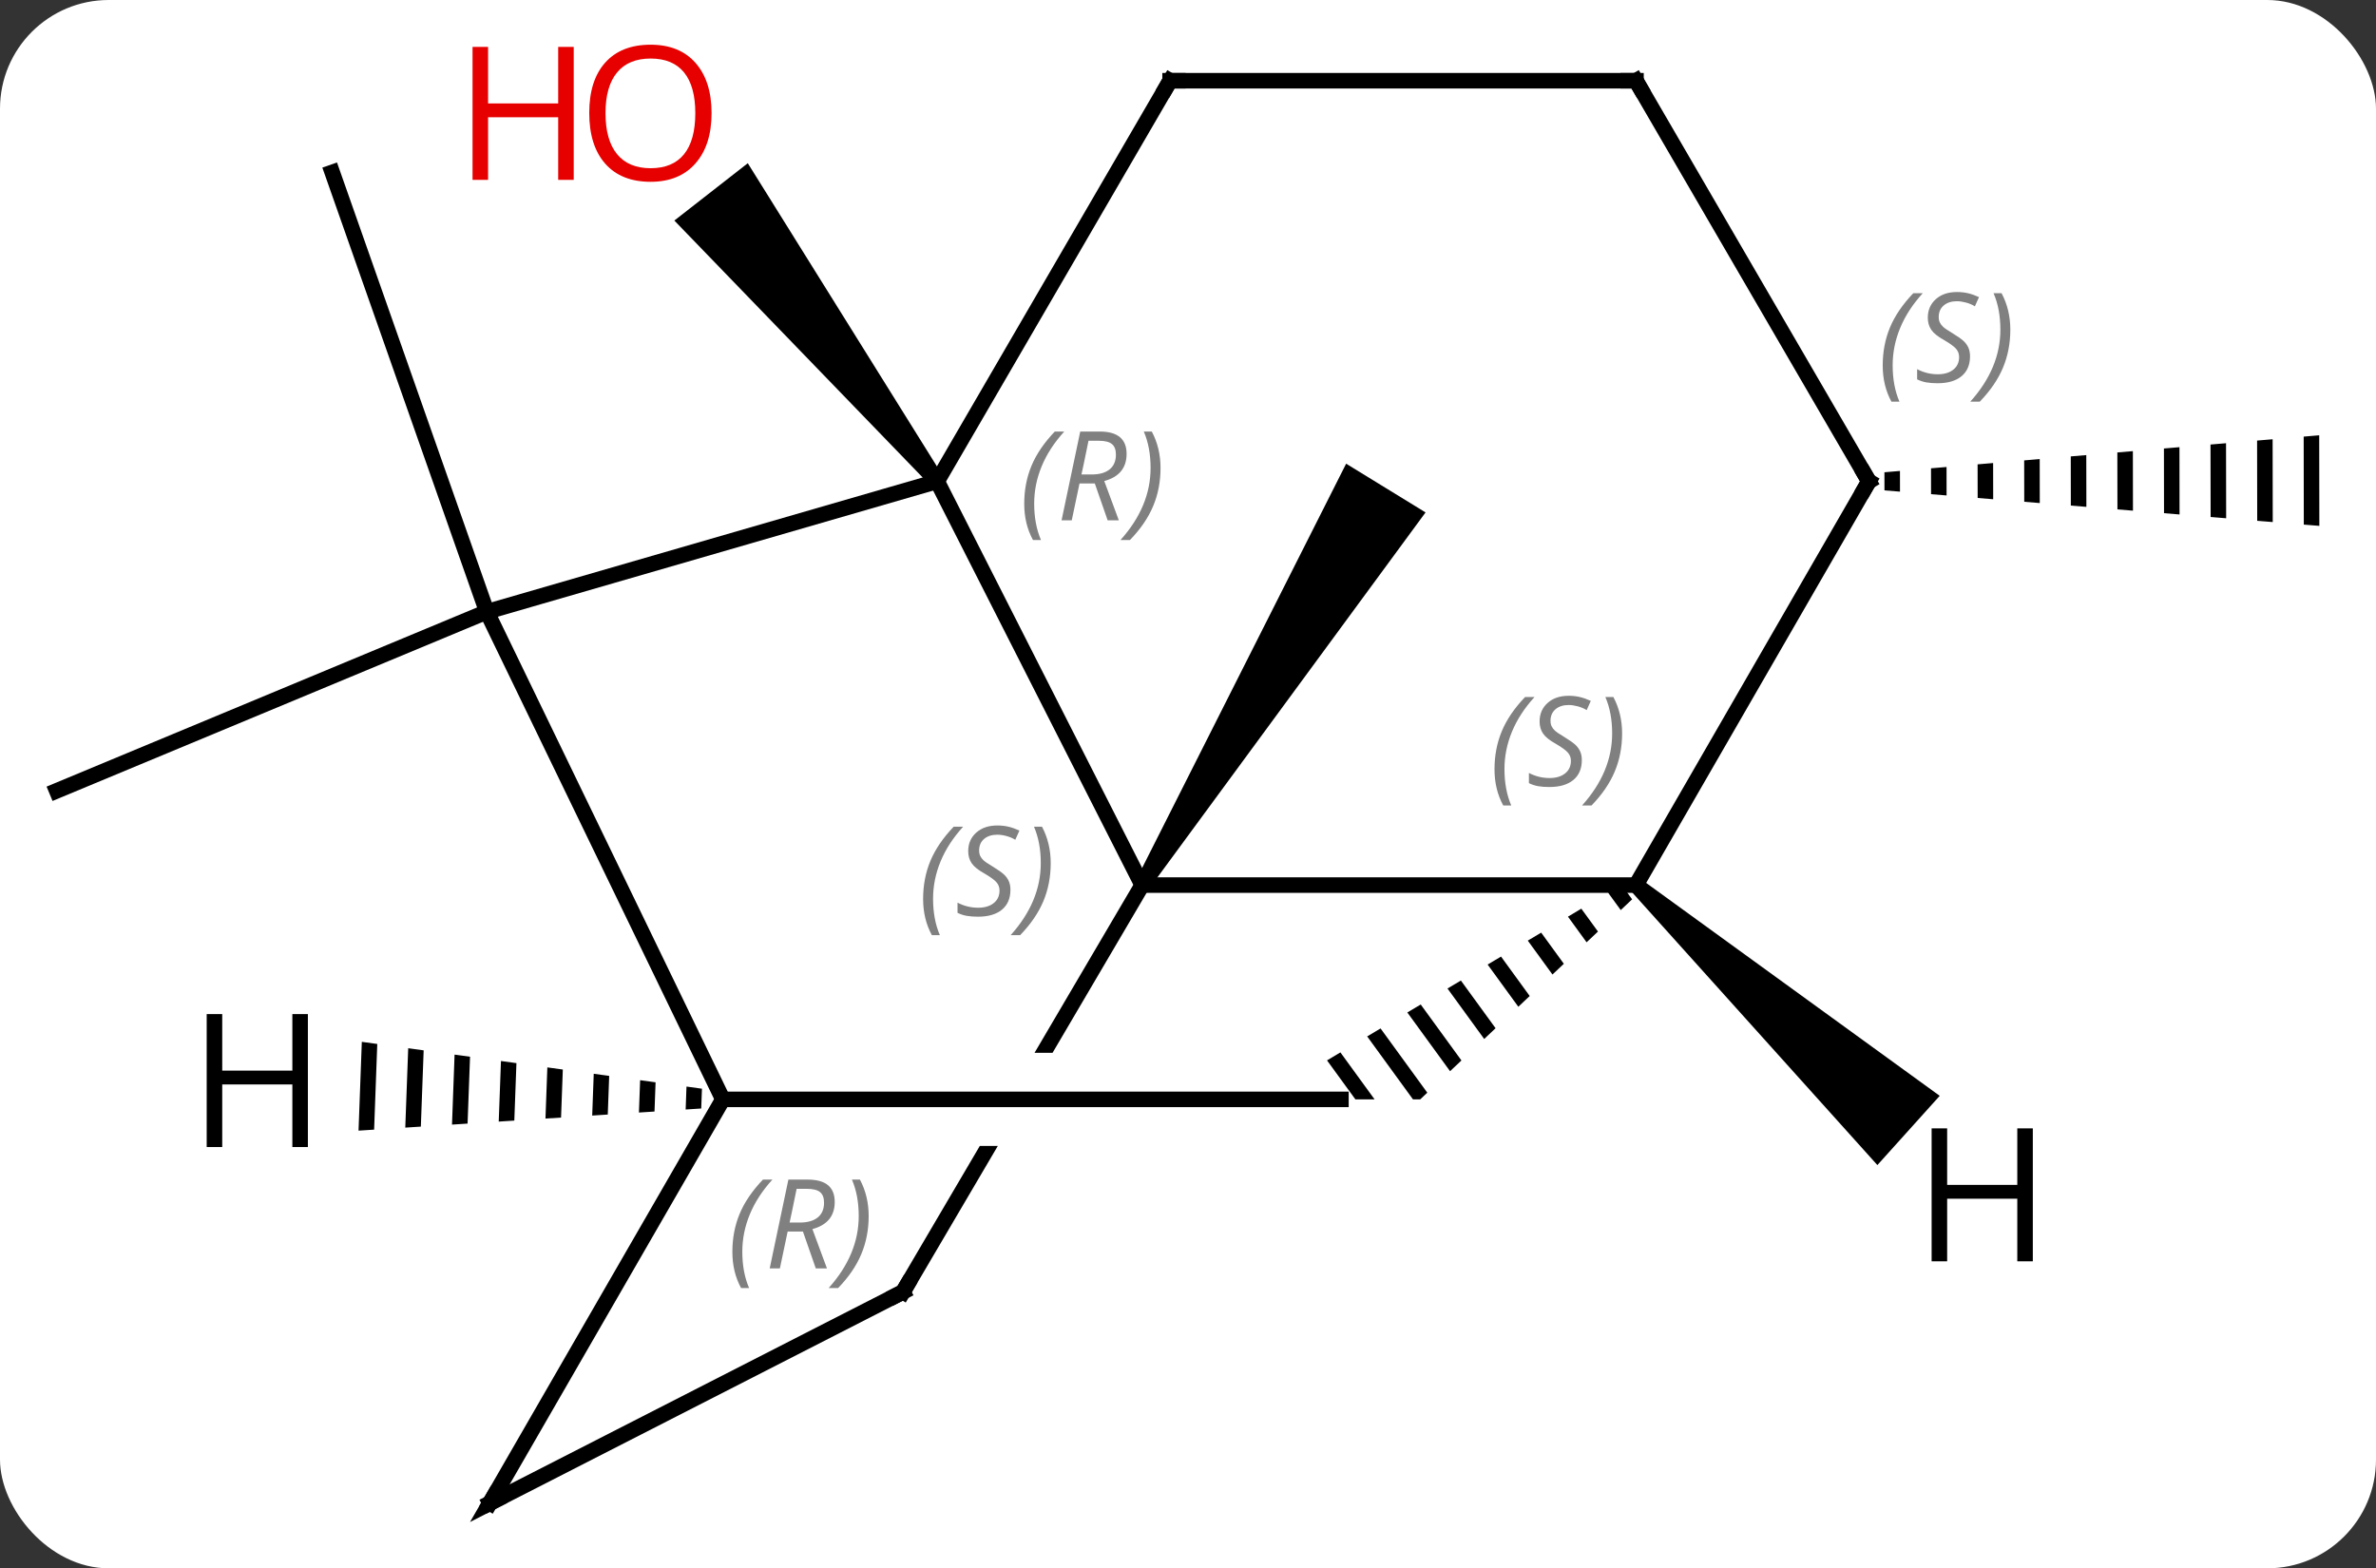 <svg width="153" viewBox="0 0 153 101" style="fill-opacity:1; color-rendering:auto; color-interpolation:auto; text-rendering:auto; stroke:black; stroke-linecap:square; stroke-miterlimit:10; shape-rendering:auto; stroke-opacity:1; fill:black; stroke-dasharray:none; font-weight:normal; stroke-width:1; font-family:'Open Sans'; font-style:normal; stroke-linejoin:miter; font-size:12; stroke-dashoffset:0; image-rendering:auto;" height="101" class="cas-substance-image" xmlns:xlink="http://www.w3.org/1999/xlink" xmlns="http://www.w3.org/2000/svg"><rect x="0" y="0" width="153" height="101" fill="#333333" stroke="none"/><svg class="cas-substance-single-component"><rect y="0" x="0" width="153" stroke="none" ry="7" rx="7" height="101" fill="white" class="cas-substance-group"/><svg y="0" x="0" width="153" viewBox="0 0 153 101" style="fill:black;" height="101" class="cas-substance-single-component-image"><svg><g><clipPath id="clipPath_306f536ab4414de49a59214d11d840ab1" clipPathUnits="userSpaceOnUse"><path d="M-18.795 -7.367 L-33 16.8 L13.098 16.8 L13.098 17.31 L15.689 12.902 L-18.795 -7.367 ZM-34.203 18.847 L-37.994 25.297 L-3.51 45.566 L9.871 22.8 L-34.203 22.8 L-34.203 18.847 Z"/></clipPath><g transform="translate(77,51)" style="text-rendering:geometricPrecision; color-rendering:optimizeQuality; color-interpolation:linearRGB; stroke-linecap:butt; image-rendering:optimizeQuality;"><path style="stroke:none;" d="M-3.027 6.261 L-3.879 5.739 L9.683 -21.138 L14.797 -18 Z"/><path style="stroke:none;" d="M-16.259 -20.309 L-17.047 -19.693 L-33.576 -36.796 L-28.847 -40.489 Z"/><line y2="-11.601" y1="-39.9" x2="-45.651" x1="-55.605" style="fill:none;"/><line y2="-11.601" y1="-0.072" x2="-45.651" x1="-73.347" style="fill:none;"/><path style="stroke:none;" d="M45.346 -20.671 L44.346 -20.586 L44.346 -20.586 L44.348 -19.419 L45.348 -19.338 L45.346 -20.671 ZM48.346 -20.926 L47.346 -20.841 L47.346 -20.841 L47.348 -19.174 L48.348 -19.093 L48.346 -20.926 ZM51.345 -21.181 L50.345 -21.096 L50.345 -21.096 L50.349 -18.93 L51.349 -18.848 L51.349 -18.848 L51.345 -21.181 ZM54.345 -21.436 L53.345 -21.351 L53.345 -21.351 L53.349 -18.685 L54.349 -18.603 L54.349 -18.603 L54.345 -21.436 ZM57.344 -21.692 L56.345 -21.607 L56.345 -21.607 L56.349 -18.44 L57.35 -18.358 L57.35 -18.358 L57.344 -21.692 ZM60.344 -21.947 L59.344 -21.862 L59.344 -21.862 L59.35 -18.195 L60.35 -18.113 L60.35 -18.113 L60.344 -21.947 ZM63.344 -22.202 L62.344 -22.117 L62.344 -22.117 L62.35 -17.95 L63.35 -17.868 L63.35 -17.868 L63.344 -22.202 ZM66.343 -22.457 L65.343 -22.372 L65.343 -22.372 L65.351 -17.705 L66.351 -17.623 L66.351 -17.623 L66.343 -22.457 ZM69.343 -22.712 L68.343 -22.627 L68.343 -22.627 L68.351 -17.46 L69.351 -17.379 L69.351 -17.379 L69.343 -22.712 ZM72.343 -22.967 L71.343 -22.882 L71.351 -17.215 L71.351 -17.215 L72.352 -17.134 L72.352 -17.134 L72.343 -22.967 Z"/><line y2="-20.001" y1="6" x2="-16.653" x1="-3.453" style="fill:none;"/><line y2="6" y1="6" x2="28.347" x1="-3.453" style="fill:none;"/><line y2="32.199" y1="6" x2="-18.852" x1="-3.453" style="fill:none; clip-path:url(#clipPath_306f536ab4414de49a59214d11d840ab1);"/><line y2="-11.601" y1="-20.001" x2="-45.651" x1="-16.653" style="fill:none;"/><line y2="-45.801" y1="-20.001" x2="-1.653" x1="-16.653" style="fill:none;"/><path style="stroke:none;" d="M27.414 5.977 L26.552 6.491 L27.366 7.609 L28.098 6.917 L27.414 5.977 ZM24.828 7.519 L23.967 8.033 L25.167 9.684 L25.9 8.992 L24.828 7.519 ZM22.243 9.062 L21.381 9.576 L21.381 9.576 L22.969 11.759 L23.702 11.068 L22.243 9.062 ZM19.657 10.604 L18.795 11.118 L20.771 13.835 L20.771 13.835 L21.504 13.143 L19.657 10.604 ZM17.072 12.147 L16.21 12.661 L18.573 15.91 L19.306 15.218 L17.072 12.147 ZM14.486 13.69 L13.624 14.204 L13.624 14.204 L16.375 17.985 L16.375 17.985 L17.108 17.294 L14.486 13.69 ZM9.314 16.775 L8.453 17.289 L8.453 17.289 L10.279 19.8 L11.515 19.8 L9.314 16.775 ZM11.9 15.232 L11.038 15.746 L13.987 19.8 L14.453 19.8 L14.453 19.8 L14.909 19.369 L14.909 19.369 L11.9 15.232 Z"/><line y2="-20.001" y1="6" x2="43.347" x1="28.347" style="fill:none;"/><line y2="45.801" y1="32.199" x2="-45.453" x1="-18.852" style="fill:none;"/><line y2="19.8" y1="-11.601" x2="-30.453" x1="-45.651" style="fill:none;"/><line y2="-45.801" y1="-45.801" x2="28.347" x1="-1.653" style="fill:none;"/><line y2="19.8" y1="19.8" x2="-30.453" x1="9.348" style="fill:none;"/><line y2="-45.801" y1="-20.001" x2="28.347" x1="43.347" style="fill:none;"/><line y2="19.8" y1="45.801" x2="-30.453" x1="-45.453" style="fill:none;"/><path style="stroke:none;" d="M28.012 6.372 L28.681 5.628 L47.906 19.572 L43.892 24.031 Z"/><path style="stroke:none;" d="M-32.794 18.975 L-32.848 20.453 L-32.848 20.453 L-31.845 20.388 L-31.845 20.388 L-31.798 19.113 L-31.798 19.113 L-32.794 18.975 ZM-35.78 18.564 L-35.857 20.648 L-35.857 20.648 L-34.854 20.583 L-34.854 20.583 L-34.785 18.701 L-35.78 18.564 ZM-38.767 18.152 L-38.866 20.842 L-38.866 20.842 L-37.863 20.777 L-37.772 18.289 L-37.772 18.289 L-38.767 18.152 ZM-41.754 17.741 L-41.875 21.036 L-41.875 21.036 L-40.872 20.971 L-40.872 20.971 L-40.758 17.878 L-40.758 17.878 L-41.754 17.741 ZM-44.741 17.329 L-44.885 21.231 L-44.885 21.231 L-43.881 21.166 L-43.881 21.166 L-43.745 17.466 L-43.745 17.466 L-44.741 17.329 ZM-47.728 16.918 L-47.894 21.425 L-47.894 21.425 L-46.891 21.36 L-46.891 21.36 L-46.732 17.055 L-46.732 17.055 L-47.728 16.918 ZM-50.714 16.506 L-50.903 21.619 L-50.903 21.619 L-49.9 21.555 L-49.9 21.555 L-49.719 16.643 L-49.719 16.643 L-50.714 16.506 ZM-53.701 16.095 L-53.912 21.814 L-53.912 21.814 L-52.909 21.749 L-52.909 21.749 L-52.706 16.232 L-53.701 16.095 Z"/></g><g transform="translate(77,51)" style="fill:rgb(230,0,0); text-rendering:geometricPrecision; color-rendering:optimizeQuality; image-rendering:optimizeQuality; font-family:'Open Sans'; stroke:rgb(230,0,0); color-interpolation:linearRGB;"><path style="stroke:none;" d="M-31.18 -43.714 Q-31.18 -41.652 -32.22 -40.472 Q-33.259 -39.292 -35.102 -39.292 Q-36.993 -39.292 -38.024 -40.456 Q-39.056 -41.621 -39.056 -43.73 Q-39.056 -45.824 -38.024 -46.972 Q-36.993 -48.121 -35.102 -48.121 Q-33.243 -48.121 -32.212 -46.949 Q-31.18 -45.777 -31.18 -43.714 ZM-38.009 -43.714 Q-38.009 -41.98 -37.266 -41.074 Q-36.524 -40.167 -35.102 -40.167 Q-33.681 -40.167 -32.954 -41.066 Q-32.227 -41.964 -32.227 -43.714 Q-32.227 -45.449 -32.954 -46.339 Q-33.681 -47.23 -35.102 -47.23 Q-36.524 -47.23 -37.266 -46.331 Q-38.009 -45.433 -38.009 -43.714 Z"/><path style="stroke:none;" d="M-40.056 -39.417 L-41.056 -39.417 L-41.056 -43.449 L-45.571 -43.449 L-45.571 -39.417 L-46.571 -39.417 L-46.571 -47.98 L-45.571 -47.98 L-45.571 -44.339 L-41.056 -44.339 L-41.056 -47.98 L-40.056 -47.98 L-40.056 -39.417 Z"/></g><g transform="translate(77,51)" style="font-size:8.4px; fill:gray; text-rendering:geometricPrecision; image-rendering:optimizeQuality; color-rendering:optimizeQuality; font-family:'Open Sans'; font-style:italic; stroke:gray; color-interpolation:linearRGB;"><path style="stroke:none;" d="M-17.557 6.895 Q-17.557 5.567 -17.088 4.442 Q-16.619 3.317 -15.588 2.239 L-14.979 2.239 Q-15.947 3.301 -16.432 4.473 Q-16.916 5.645 -16.916 6.88 Q-16.916 8.208 -16.479 9.223 L-16.994 9.223 Q-17.557 8.192 -17.557 6.895 ZM-11.934 6.301 Q-11.934 7.13 -12.481 7.583 Q-13.028 8.036 -14.028 8.036 Q-14.434 8.036 -14.747 7.981 Q-15.059 7.926 -15.341 7.786 L-15.341 7.13 Q-14.716 7.458 -14.012 7.458 Q-13.387 7.458 -13.012 7.161 Q-12.637 6.864 -12.637 6.348 Q-12.637 6.036 -12.841 5.809 Q-13.044 5.583 -13.606 5.255 Q-14.2 4.926 -14.426 4.598 Q-14.653 4.27 -14.653 3.817 Q-14.653 3.083 -14.137 2.622 Q-13.622 2.161 -12.778 2.161 Q-12.403 2.161 -12.067 2.239 Q-11.731 2.317 -11.356 2.489 L-11.622 3.083 Q-11.872 2.926 -12.192 2.84 Q-12.512 2.755 -12.778 2.755 Q-13.309 2.755 -13.63 3.028 Q-13.95 3.301 -13.95 3.77 Q-13.95 3.973 -13.88 4.122 Q-13.809 4.27 -13.669 4.403 Q-13.528 4.536 -13.106 4.786 Q-12.544 5.13 -12.341 5.325 Q-12.137 5.52 -12.036 5.755 Q-11.934 5.989 -11.934 6.301 ZM-9.34 4.583 Q-9.34 5.911 -9.816 7.044 Q-10.293 8.176 -11.309 9.223 L-11.918 9.223 Q-9.98 7.067 -9.98 4.583 Q-9.98 3.255 -10.418 2.239 L-9.902 2.239 Q-9.34 3.301 -9.34 4.583 Z"/><path style="stroke:none;" d="M-11.046 -18.553 Q-11.046 -19.881 -10.577 -21.006 Q-10.108 -22.131 -9.077 -23.209 L-8.468 -23.209 Q-9.436 -22.146 -9.921 -20.974 Q-10.405 -19.803 -10.405 -18.568 Q-10.405 -17.24 -9.968 -16.224 L-10.483 -16.224 Q-11.046 -17.256 -11.046 -18.553 ZM-7.486 -19.865 L-7.986 -17.49 L-8.642 -17.49 L-7.439 -23.209 L-6.189 -23.209 Q-4.454 -23.209 -4.454 -21.771 Q-4.454 -20.412 -5.892 -20.021 L-4.954 -17.49 L-5.673 -17.49 L-6.501 -19.865 L-7.486 -19.865 ZM-6.907 -22.615 Q-7.298 -20.693 -7.361 -20.443 L-6.704 -20.443 Q-5.954 -20.443 -5.548 -20.771 Q-5.142 -21.099 -5.142 -21.724 Q-5.142 -22.193 -5.4 -22.404 Q-5.657 -22.615 -6.251 -22.615 L-6.907 -22.615 ZM-2.268 -20.865 Q-2.268 -19.537 -2.745 -18.404 Q-3.221 -17.271 -4.237 -16.224 L-4.846 -16.224 Q-2.909 -18.381 -2.909 -20.865 Q-2.909 -22.193 -3.346 -23.209 L-2.831 -23.209 Q-2.268 -22.146 -2.268 -20.865 Z"/><path style="stroke:none;" d="M19.237 -1.456 Q19.237 -2.784 19.706 -3.909 Q20.174 -5.034 21.206 -6.112 L21.815 -6.112 Q20.846 -5.05 20.362 -3.878 Q19.878 -2.706 19.878 -1.472 Q19.878 -0.144 20.315 0.872 L19.799 0.872 Q19.237 -0.159 19.237 -1.456 ZM24.86 -2.05 Q24.86 -1.222 24.313 -0.769 Q23.766 -0.316 22.766 -0.316 Q22.36 -0.316 22.047 -0.37 Q21.735 -0.425 21.453 -0.566 L21.453 -1.222 Q22.078 -0.894 22.782 -0.894 Q23.407 -0.894 23.782 -1.191 Q24.157 -1.488 24.157 -2.003 Q24.157 -2.316 23.953 -2.542 Q23.75 -2.769 23.188 -3.097 Q22.594 -3.425 22.367 -3.753 Q22.141 -4.081 22.141 -4.534 Q22.141 -5.269 22.657 -5.73 Q23.172 -6.191 24.016 -6.191 Q24.391 -6.191 24.727 -6.112 Q25.063 -6.034 25.438 -5.862 L25.172 -5.269 Q24.922 -5.425 24.602 -5.511 Q24.282 -5.597 24.016 -5.597 Q23.485 -5.597 23.164 -5.324 Q22.844 -5.05 22.844 -4.581 Q22.844 -4.378 22.914 -4.23 Q22.985 -4.081 23.125 -3.949 Q23.266 -3.816 23.688 -3.566 Q24.25 -3.222 24.453 -3.027 Q24.657 -2.831 24.758 -2.597 Q24.86 -2.362 24.86 -2.05 ZM27.454 -3.769 Q27.454 -2.441 26.977 -1.308 Q26.501 -0.175 25.485 0.872 L24.876 0.872 Q26.813 -1.284 26.813 -3.769 Q26.813 -5.097 26.376 -6.112 L26.892 -6.112 Q27.454 -5.05 27.454 -3.769 Z"/></g><g transform="translate(77,51)" style="stroke-linecap:butt; font-size:8.4px; text-rendering:geometricPrecision; image-rendering:optimizeQuality; color-rendering:optimizeQuality; font-family:'Open Sans'; font-style:italic; color-interpolation:linearRGB; stroke-miterlimit:5;"><path style="fill:none;" d="M-18.599 31.768 L-18.852 32.199 L-19.297 32.427"/><path style="fill:none;" d="M-1.904 -45.369 L-1.653 -45.801 L-1.153 -45.801"/><path style="fill:none;" d="M43.097 -19.568 L43.347 -20.001 L43.096 -20.433"/><path style="fill:gray; stroke:none;" d="M44.235 -27.46 Q44.235 -28.788 44.704 -29.913 Q45.173 -31.038 46.204 -32.116 L46.813 -32.116 Q45.845 -31.054 45.36 -29.882 Q44.876 -28.71 44.876 -27.476 Q44.876 -26.147 45.313 -25.132 L44.798 -25.132 Q44.235 -26.163 44.235 -27.46 ZM49.858 -28.054 Q49.858 -27.226 49.311 -26.772 Q48.764 -26.319 47.764 -26.319 Q47.358 -26.319 47.045 -26.374 Q46.733 -26.429 46.452 -26.569 L46.452 -27.226 Q47.077 -26.897 47.78 -26.897 Q48.405 -26.897 48.78 -27.194 Q49.155 -27.491 49.155 -28.007 Q49.155 -28.319 48.952 -28.546 Q48.749 -28.772 48.186 -29.101 Q47.592 -29.429 47.366 -29.757 Q47.139 -30.085 47.139 -30.538 Q47.139 -31.272 47.655 -31.733 Q48.17 -32.194 49.014 -32.194 Q49.389 -32.194 49.725 -32.116 Q50.061 -32.038 50.436 -31.866 L50.17 -31.272 Q49.92 -31.429 49.6 -31.515 Q49.28 -31.601 49.014 -31.601 Q48.483 -31.601 48.163 -31.327 Q47.842 -31.054 47.842 -30.585 Q47.842 -30.382 47.913 -30.233 Q47.983 -30.085 48.124 -29.952 Q48.264 -29.819 48.686 -29.569 Q49.249 -29.226 49.452 -29.03 Q49.655 -28.835 49.756 -28.601 Q49.858 -28.366 49.858 -28.054 ZM52.453 -29.772 Q52.453 -28.444 51.976 -27.311 Q51.499 -26.179 50.484 -25.132 L49.874 -25.132 Q51.812 -27.288 51.812 -29.772 Q51.812 -31.101 51.374 -32.116 L51.89 -32.116 Q52.453 -31.054 52.453 -29.772 Z"/><path style="fill:none;" d="M-45.008 45.573 L-45.453 45.801 L-45.203 45.368"/><path style="fill:gray; stroke:none;" d="M-29.84 29.623 Q-29.84 28.295 -29.371 27.17 Q-28.903 26.045 -27.871 24.967 L-27.262 24.967 Q-28.231 26.03 -28.715 27.202 Q-29.2 28.373 -29.2 29.608 Q-29.2 30.936 -28.762 31.952 L-29.278 31.952 Q-29.84 30.92 -29.84 29.623 ZM-26.28 28.311 L-26.78 30.686 L-27.436 30.686 L-26.233 24.967 L-24.983 24.967 Q-23.249 24.967 -23.249 26.405 Q-23.249 27.764 -24.686 28.155 L-23.749 30.686 L-24.468 30.686 L-25.296 28.311 L-26.28 28.311 ZM-25.702 25.561 Q-26.093 27.483 -26.155 27.733 L-25.499 27.733 Q-24.749 27.733 -24.343 27.405 Q-23.936 27.077 -23.936 26.452 Q-23.936 25.983 -24.194 25.772 Q-24.452 25.561 -25.046 25.561 L-25.702 25.561 ZM-21.063 27.311 Q-21.063 28.639 -21.54 29.772 Q-22.016 30.905 -23.032 31.952 L-23.641 31.952 Q-21.703 29.795 -21.703 27.311 Q-21.703 25.983 -22.141 24.967 L-21.625 24.967 Q-21.063 26.03 -21.063 27.311 Z"/><path style="fill:none;" d="M27.847 -45.801 L28.347 -45.801 L28.598 -45.369"/><path style="stroke:none;" d="M53.901 30.229 L52.901 30.229 L52.901 26.198 L48.385 26.198 L48.385 30.229 L47.385 30.229 L47.385 21.667 L48.385 21.667 L48.385 25.307 L52.901 25.307 L52.901 21.667 L53.901 21.667 L53.901 30.229 Z"/><path style="stroke:none;" d="M-57.174 22.87 L-58.174 22.87 L-58.174 18.839 L-62.69 18.839 L-62.69 22.87 L-63.69 22.87 L-63.69 14.308 L-62.69 14.308 L-62.69 17.948 L-58.174 17.948 L-58.174 14.308 L-57.174 14.308 L-57.174 22.87 Z"/></g></g></svg></svg></svg></svg>
